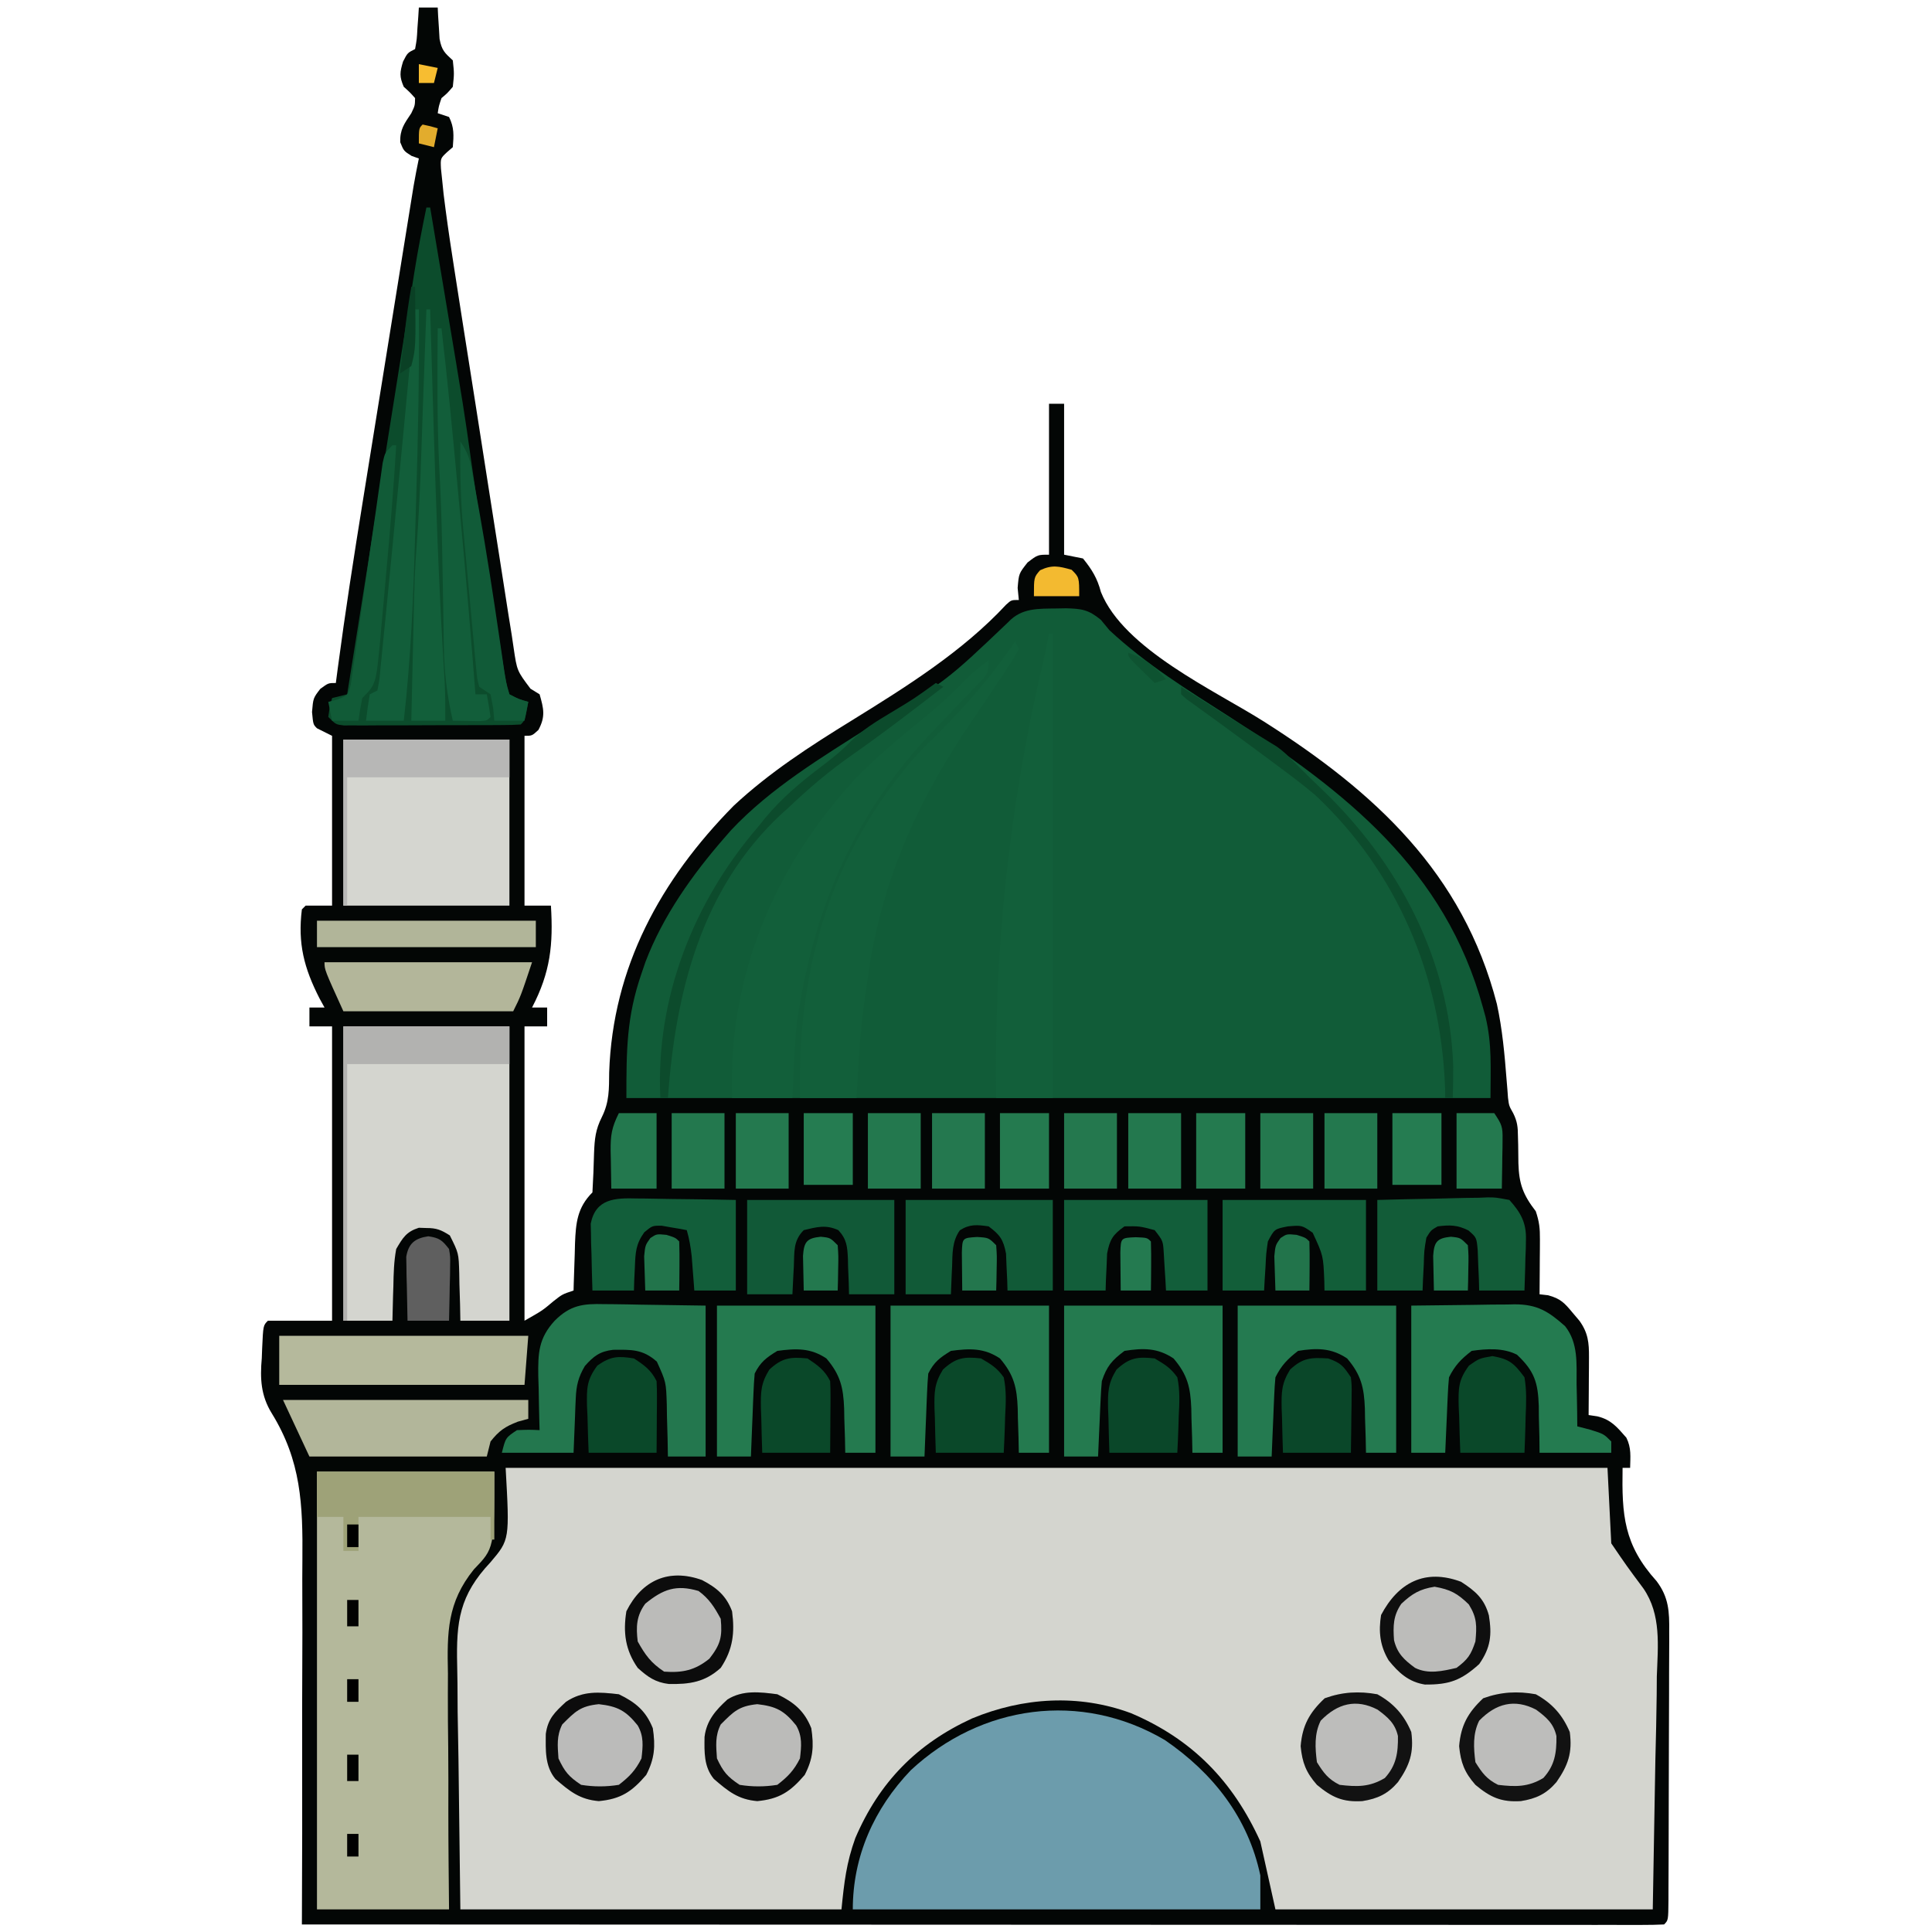 <svg xmlns="http://www.w3.org/2000/svg" width="512" height="512"><path d="M0 0 C1.65 0 3.3 0 5 0 C5.056 1.139 5.056 1.139 5.113 2.301 C5.212 3.792 5.212 3.792 5.312 5.312 C5.371 6.299 5.429 7.285 5.488 8.301 C6.064 11.337 6.802 11.976 9 14 C9.375 17.5 9.375 17.5 9 21 C7.562 22.688 7.562 22.688 6 24 C5.286 26.103 5.286 26.103 5 28 C5.99 28.33 6.98 28.66 8 29 C9.399 31.799 9.253 33.905 9 37 C8.496 37.437 7.992 37.874 7.472 38.324 C5.724 39.965 5.724 39.965 5.86 42.684 C5.971 43.739 6.082 44.795 6.196 45.882 C6.315 47.048 6.434 48.214 6.557 49.416 C7.238 54.923 8.008 60.406 8.87 65.887 C9.151 67.709 9.151 67.709 9.437 69.568 C10.051 73.537 10.673 77.505 11.297 81.473 C11.513 82.849 11.728 84.224 11.944 85.6 C12.956 92.053 13.972 98.505 14.995 104.957 C16.172 112.38 17.331 119.805 18.476 127.233 C19.366 132.999 20.271 138.762 21.19 144.523 C21.736 147.956 22.276 151.389 22.798 154.825 C23.379 158.646 23.994 162.462 24.612 166.278 C24.78 167.412 24.947 168.546 25.12 169.714 C26.013 175.766 26.013 175.766 29.587 180.514 C30.383 181.004 31.179 181.495 32 182 C33.092 185.822 33.6 187.886 31.688 191.438 C30 193 30 193 28 193 C28 207.85 28 222.7 28 238 C30.31 238 32.62 238 35 238 C35.635 248.331 34.881 255.639 30 265 C31.32 265 32.64 265 34 265 C34 266.65 34 268.3 34 270 C32.02 270 30.04 270 28 270 C28 295.74 28 321.48 28 348 C32.727 345.322 32.727 345.322 35.625 342.875 C38 341 38 341 41 340 C41.015 339.42 41.029 338.841 41.044 338.243 C41.119 335.599 41.216 332.956 41.312 330.312 C41.335 329.4 41.358 328.488 41.381 327.549 C41.598 322.117 41.961 318.039 46 314 C46.204 310.506 46.346 307.02 46.43 303.521 C46.585 299.797 46.808 297.382 48.512 294 C50.501 289.989 50.395 286.599 50.438 282.188 C51.382 254.292 64.053 231.192 83.434 211.531 C92.886 202.715 103.704 195.717 114.673 188.966 C129.074 180.056 144.04 170.726 155.625 158.25 C157 157 157 157 159 157 C158.897 155.948 158.794 154.896 158.688 153.812 C159 150 159 150 161.312 147.062 C164 145 164 145 167 145 C167 131.8 167 118.6 167 105 C168.32 105 169.64 105 171 105 C171 118.2 171 131.4 171 145 C172.65 145.33 174.3 145.66 176 146 C178.354 148.892 179.807 151.259 180.75 154.875 C186.816 170.04 211.034 181.021 224.01 189.257 C253.277 207.857 276.714 229.317 285.688 264.062 C287.137 270.709 287.742 277.425 288.266 284.198 C288.334 285.02 288.403 285.843 288.473 286.691 C288.527 287.426 288.581 288.16 288.637 288.916 C288.906 291.055 288.906 291.055 290.016 293.012 C291.113 295.228 291.252 296.662 291.273 299.117 C291.304 300.275 291.304 300.275 291.336 301.457 C291.362 303.061 291.38 304.665 291.391 306.27 C291.553 311.692 292.59 314.59 296 319 C296.941 321.824 297.117 323.529 297.098 326.449 C297.094 327.297 297.091 328.144 297.088 329.018 C297.08 329.899 297.071 330.78 297.062 331.688 C297.056 333.027 297.056 333.027 297.049 334.393 C297.037 336.595 297.021 338.798 297 341 C298.121 341.128 298.121 341.128 299.266 341.258 C302.556 342.151 303.598 343.276 305.75 345.875 C306.343 346.574 306.936 347.272 307.547 347.992 C309.867 351.197 310.122 353.832 310.098 357.668 C310.094 358.561 310.091 359.453 310.088 360.373 C310.08 361.302 310.071 362.231 310.062 363.188 C310.058 364.128 310.053 365.068 310.049 366.037 C310.037 368.358 310.021 370.679 310 373 C310.768 373.115 311.537 373.229 312.328 373.348 C315.997 374.244 317.547 376.207 320 379 C321.354 381.709 321.065 384.009 321 387 C320.34 387 319.68 387 319 387 C318.792 399.522 319.3 407.352 328 417 C331.261 421.307 331.418 425.136 331.356 430.354 C331.358 431.183 331.361 432.011 331.363 432.864 C331.366 435.592 331.347 438.319 331.328 441.047 C331.325 442.943 331.323 444.839 331.322 446.735 C331.318 450.703 331.303 454.671 331.281 458.638 C331.253 463.735 331.242 468.832 331.238 473.929 C331.233 477.841 331.224 481.753 331.212 485.664 C331.206 487.545 331.201 489.425 331.197 491.305 C331.191 493.925 331.177 496.544 331.161 499.163 C331.16 499.946 331.159 500.73 331.158 501.537 C331.115 506.885 331.115 506.885 330 508 C328.082 508.098 326.16 508.124 324.239 508.123 C322.98 508.125 321.72 508.127 320.422 508.129 C319.007 508.126 317.591 508.123 316.175 508.12 C314.685 508.121 313.195 508.122 311.705 508.123 C307.591 508.125 303.478 508.121 299.364 508.116 C294.935 508.112 290.506 508.113 286.078 508.114 C278.398 508.114 270.718 508.111 263.039 508.106 C251.935 508.098 240.831 508.095 229.728 508.094 C211.715 508.092 193.702 508.085 175.689 508.075 C158.186 508.066 140.684 508.059 123.181 508.055 C122.103 508.055 121.025 508.054 119.914 508.054 C114.506 508.053 109.098 508.052 103.69 508.05 C58.793 508.04 13.897 508.022 -31 508 C-30.997 507.393 -30.994 506.786 -30.99 506.161 C-30.917 491.308 -30.894 476.456 -30.925 461.603 C-30.939 454.42 -30.936 447.238 -30.894 440.055 C-30.857 433.785 -30.852 427.516 -30.884 421.247 C-30.9 417.934 -30.896 414.624 -30.863 411.312 C-30.728 396.72 -31.192 385.17 -38.981 372.541 C-41.882 367.83 -42.106 363.356 -41.625 357.938 C-41.593 357.073 -41.561 356.209 -41.527 355.318 C-41.25 349.25 -41.25 349.25 -40 348 C-34.39 348 -28.78 348 -23 348 C-23 322.26 -23 296.52 -23 270 C-24.98 270 -26.96 270 -29 270 C-29 268.35 -29 266.7 -29 265 C-27.68 265 -26.36 265 -25 265 C-25.433 264.212 -25.866 263.425 -26.312 262.613 C-30.425 254.569 -32.123 248.041 -31 239 C-30.67 238.67 -30.34 238.34 -30 238 C-27.69 238 -25.38 238 -23 238 C-23 223.15 -23 208.3 -23 193 C-24.32 192.34 -25.64 191.68 -27 191 C-28 190 -28 190 -28.312 186.688 C-28 183 -28 183 -26.125 180.562 C-24 179 -24 179 -22 179 C-21.832 177.719 -21.664 176.438 -21.491 175.118 C-19.512 160.212 -17.204 145.371 -14.805 130.527 C-14.408 128.06 -14.011 125.592 -13.614 123.124 C-12.79 118.004 -11.965 112.884 -11.138 107.763 C-10.079 101.203 -9.023 94.641 -7.967 88.08 C-7.152 83.007 -6.335 77.935 -5.517 72.862 C-5.127 70.441 -4.737 68.02 -4.348 65.598 C-3.805 62.232 -3.262 58.866 -2.718 55.5 C-2.478 54.008 -2.478 54.008 -2.233 52.485 C-2.085 51.568 -1.936 50.65 -1.783 49.705 C-1.592 48.516 -1.592 48.516 -1.396 47.303 C-0.976 44.858 -0.497 42.43 0 40 C-0.639 39.773 -1.279 39.546 -1.938 39.312 C-4 38 -4 38 -4.938 35.688 C-5.017 32.262 -3.876 30.814 -2 28 C-1.031 25.968 -1.031 25.968 -1 24 C-2.375 22.458 -2.375 22.458 -4 21 C-5.178 18.28 -5.057 17.188 -4.188 14.312 C-3 12 -3 12 -1 11 C-0.532 8.414 -0.532 8.414 -0.375 5.438 C-0.3 4.426 -0.225 3.414 -0.148 2.371 C-0.099 1.589 -0.05 0.806 0 0 Z " fill="#030605" transform="translate(111,2)"></path><path d="M0 0 C96.36 0 192.72 0 292 0 C292.33 6.6 292.66 13.2 293 20 C297.158 26.096 297.158 26.096 301.513 31.947 C306.312 38.91 305.355 47.177 305.074 55.281 C305.058 56.873 305.047 58.465 305.041 60.058 C304.984 65.873 304.83 71.686 304.688 77.5 C304.347 97.052 304.347 97.052 304 117 C271 117 238 117 204 117 C202.02 108.09 202.02 108.09 200 99 C192.701 82.97 181.975 71.909 165.703 65 C151.817 59.863 137.122 60.817 123.598 66.406 C109.013 73.121 99.028 83.234 92.656 98.145 C90.3 104.7 89.724 109.761 89 117 C55.67 117 22.34 117 -12 117 C-12.165 103.862 -12.33 90.724 -12.5 77.188 C-12.573 73.059 -12.646 68.93 -12.721 64.677 C-12.757 59.585 -12.757 59.585 -12.764 57.191 C-12.776 55.541 -12.804 53.89 -12.845 52.24 C-13.116 40.705 -12.275 33.771 -4 25 C1.063 19.029 1.063 19.029 0 0 Z " fill="#D4D5CF" transform="translate(134,389)"></path><path d="M0 0 C0.789 -0.016 1.578 -0.031 2.391 -0.047 C6.534 0.066 8.346 0.313 11.625 3.023 C12.367 3.923 13.11 4.823 13.875 5.75 C23.587 14.804 34.718 21.672 45.86 28.811 C76.44 48.479 102.885 69.156 112.875 105.75 C113.099 106.565 113.324 107.379 113.555 108.219 C115.321 115.671 114.875 121.689 114.875 129.75 C39.305 129.75 -36.265 129.75 -114.125 129.75 C-114.125 116.99 -114.093 108.276 -110.125 96.75 C-109.774 95.725 -109.424 94.7 -109.062 93.645 C-104.431 81.471 -96.639 70.52 -88.125 60.75 C-87.276 59.775 -87.276 59.775 -86.41 58.781 C-75.903 47.562 -62.21 39.352 -49.331 31.161 C-29.438 19.344 -29.438 19.344 -12.938 3.625 C-9.373 -0.202 -4.926 0.071 0 0 Z " fill="#115C38" transform="translate(280.125,161.25)"></path><path d="M0 0 C12.756 8.721 22.089 20.571 25.312 35.875 C25.312 38.845 25.312 41.815 25.312 44.875 C-10.328 44.875 -45.968 44.875 -82.688 44.875 C-82.688 30.806 -77.048 18.16 -67.312 8 C-48.691 -9.338 -22.256 -13.094 0 0 Z " fill="#6C9CAC" transform="translate(308.688,461.125)"></path><path d="M0 0 C15.51 0 31.02 0 47 0 C47 20.292 47 20.292 41.581 25.906 C34.484 34.705 34.476 42.547 34.707 53.5 C34.705 55.316 34.698 57.131 34.687 58.947 C34.67 63.669 34.718 68.389 34.781 73.111 C34.843 78.806 34.822 84.502 34.815 90.197 C34.814 98.8 34.917 107.396 35 116 C23.45 116 11.9 116 0 116 C0 77.72 0 39.44 0 0 Z " fill="#B4B89B" transform="translate(84,390)"></path><path d="M0 0 C0.33 0 0.66 0 1 0 C1.943 5.633 2.885 11.267 3.826 16.901 C4.145 18.808 4.464 20.715 4.783 22.622 C10.034 53.986 10.034 53.986 11.934 67.586 C13.324 77.478 14.934 87.336 16.514 97.199 C17.067 100.652 17.616 104.105 18.166 107.559 C18.518 109.76 18.87 111.962 19.223 114.164 C19.468 115.708 19.468 115.708 19.718 117.283 C19.872 118.238 20.026 119.194 20.184 120.178 C20.318 121.015 20.452 121.852 20.589 122.715 C20.725 123.469 20.86 124.223 21 125 C21.129 125.734 21.258 126.467 21.391 127.223 C21.592 127.81 21.793 128.396 22 129 C24.49 130.297 24.49 130.297 27 131 C26.125 135.875 26.125 135.875 25 137 C23.476 137.104 21.948 137.139 20.42 137.145 C19.446 137.152 18.471 137.158 17.467 137.165 C15.877 137.166 15.877 137.166 14.254 137.168 C13.172 137.171 12.091 137.175 10.977 137.178 C8.684 137.183 6.392 137.185 4.099 137.185 C0.581 137.187 -2.937 137.206 -6.455 137.225 C-8.677 137.228 -10.899 137.23 -13.121 137.23 C-14.179 137.238 -15.238 137.245 -16.328 137.252 C-17.306 137.249 -18.284 137.246 -19.291 137.243 C-20.585 137.245 -20.585 137.245 -21.906 137.247 C-24 137 -24 137 -26 135 C-25.625 132.375 -25.625 132.375 -25 130 C-23.68 129.67 -22.36 129.34 -21 129 C-20.88 128.247 -20.76 127.493 -20.636 126.717 C-20.049 123.033 -19.462 119.348 -18.875 115.664 C-18.765 114.972 -18.655 114.281 -18.541 113.568 C-17.192 105.103 -15.843 96.638 -14.492 88.173 C-14.367 87.388 -14.242 86.604 -14.113 85.796 C-13.08 79.314 -13.08 79.314 -12.589 76.243 C-11.101 66.909 -9.614 57.575 -8.131 48.241 C-7.403 43.656 -6.673 39.072 -5.943 34.487 C-5.609 32.388 -5.275 30.288 -4.943 28.189 C-4.483 25.288 -4.021 22.388 -3.559 19.488 C-3.429 18.665 -3.299 17.842 -3.165 16.994 C-2.253 11.299 -1.166 5.649 0 0 Z " fill="#0C4C2C" transform="translate(113,55)"></path><path d="M0 0 C14.52 0 29.04 0 44 0 C44 25.74 44 51.48 44 78 C39.71 78 35.42 78 31 78 C30.974 76.603 30.948 75.205 30.922 73.766 C30.866 71.927 30.808 70.089 30.75 68.25 C30.736 67.33 30.722 66.409 30.707 65.461 C30.555 60.096 30.555 60.096 28.203 55.395 C25.903 53.938 24.699 53.432 22 53.438 C21.01 53.405 21.01 53.405 20 53.371 C16.685 54.414 15.738 56.023 14 59 C13.391 62.269 13.304 65.494 13.25 68.812 C13.22 69.696 13.191 70.58 13.16 71.49 C13.09 73.66 13.043 75.83 13 78 C8.71 78 4.42 78 0 78 C0 52.26 0 26.52 0 0 Z " fill="#D4D5CF" transform="translate(91,272)"></path><path d="M0 0 C14.52 0 29.04 0 44 0 C44 14.52 44 29.04 44 44 C29.48 44 14.96 44 0 44 C0 29.48 0 14.96 0 0 Z " fill="#D5D6D0" transform="translate(91,196)"></path><path d="M0 0 C0.495 0.99 0.495 0.99 1 2 C-0.379 4.52 -0.379 4.52 -2.562 7.812 C-3.157 8.719 -3.157 8.719 -3.763 9.645 C-6.294 13.491 -8.881 17.299 -11.473 21.105 C-25.905 42.362 -35.456 63.383 -39 89 C-39.192 90.25 -39.384 91.501 -39.582 92.789 C-40.955 102.171 -41.56 111.538 -42 121 C-46.95 121 -51.9 121 -57 121 C-57.761 86.823 -48.918 56.058 -26 30 C-24.256 28.18 -22.477 26.411 -20.668 24.656 C-13.254 17.294 -5.787 8.681 0 0 Z " fill="#125F3A" transform="translate(269,170)"></path><path d="M0 0 C0 3.601 -0.547 3.94 -2.965 6.441 C-3.596 7.102 -4.227 7.763 -4.876 8.444 C-5.557 9.143 -6.237 9.842 -6.938 10.562 C-8.325 12.018 -9.711 13.474 -11.098 14.93 C-12.398 16.287 -13.699 17.643 -15 19 C-34.418 39.408 -45.358 63.347 -50 91 C-50.178 91.926 -50.356 92.851 -50.539 93.805 C-51.166 98.152 -51.361 102.49 -51.562 106.875 C-51.606 107.754 -51.649 108.633 -51.693 109.539 C-51.799 111.693 -51.9 113.846 -52 116 C-57.28 116 -62.56 116 -68 116 C-69.119 83.909 -56.914 54.807 -35.309 31.367 C-29.7 25.617 -23.621 20.476 -17.375 15.438 C-13.23 12.09 -9.428 8.583 -5.754 4.727 C-3.95 2.95 -2.056 1.473 0 0 Z " fill="#125F3A" transform="translate(262,175)"></path><path d="M0 0 C0.33 0 0.66 0 1 0 C1 40.59 1 81.18 1 123 C-3.95 123 -8.9 123 -14 123 C-14.621 84.01 -10.606 45.935 -1.693 8.013 C-1.08 5.349 -0.52 2.683 0 0 Z " fill="#125F3A" transform="translate(278,168)"></path><path d="M0 0 C0.683 0.004 1.366 0.008 2.07 0.012 C4.603 0.033 7.135 0.089 9.668 0.141 C15.34 0.223 21.012 0.306 26.855 0.391 C26.855 13.591 26.855 26.791 26.855 40.391 C23.555 40.391 20.255 40.391 16.855 40.391 C16.83 38.861 16.804 37.33 16.777 35.754 C16.721 33.737 16.664 31.72 16.605 29.703 C16.591 28.696 16.577 27.688 16.562 26.65 C16.377 20.645 16.377 20.645 13.934 15.246 C10.204 11.916 7.185 12.056 2.336 12.105 C-1.177 12.509 -2.823 13.778 -5.145 16.391 C-6.873 19.31 -7.422 21.562 -7.559 24.938 C-7.594 25.699 -7.63 26.461 -7.667 27.245 C-7.701 28.201 -7.735 29.156 -7.77 30.141 C-7.893 33.193 -8.017 36.246 -8.145 39.391 C-14.415 39.391 -20.685 39.391 -27.145 39.391 C-26.145 35.391 -26.145 35.391 -23.145 33.391 C-19.957 33.266 -19.957 33.266 -17.145 33.391 C-17.165 32.725 -17.186 32.06 -17.208 31.375 C-17.292 28.338 -17.343 25.302 -17.395 22.266 C-17.428 21.219 -17.462 20.172 -17.496 19.094 C-17.573 13.004 -17.448 9.09 -13.145 4.391 C-9.002 0.252 -5.631 -0.158 0 0 Z " fill="#23774E" transform="translate(160.145,345.609)"></path><path d="M0 0 C5.342 -0.062 10.684 -0.124 16.188 -0.188 C17.865 -0.215 19.542 -0.242 21.27 -0.27 C22.611 -0.279 23.952 -0.287 25.293 -0.293 C26.323 -0.316 26.323 -0.316 27.375 -0.339 C33.415 -0.343 36.352 1.54 40.762 5.445 C44.304 9.929 43.782 15.408 43.812 20.875 C43.838 21.945 43.863 23.015 43.889 24.117 C43.947 26.745 43.984 29.371 44 32 C45.114 32.289 46.227 32.578 47.375 32.875 C51 34 51 34 53 36 C53 36.99 53 37.98 53 39 C46.73 39 40.46 39 34 39 C33.986 37.626 33.972 36.252 33.957 34.836 C33.91 33.016 33.862 31.195 33.812 29.375 C33.807 28.471 33.801 27.568 33.795 26.637 C33.588 20.349 32.626 17.338 28 13 C24.285 11.143 20.044 11.415 16 12 C13.176 14.19 11.585 15.83 10 19 C9.849 20.52 9.751 22.045 9.684 23.57 C9.642 24.466 9.6 25.362 9.557 26.285 C9.517 27.222 9.478 28.159 9.438 29.125 C9.394 30.07 9.351 31.015 9.307 31.988 C9.2 34.325 9.1 36.663 9 39 C6.03 39 3.06 39 0 39 C0 26.13 0 13.26 0 0 Z " fill="#247B50" transform="translate(374,346)"></path><path d="M0 0 C13.86 0 27.72 0 42 0 C42 12.87 42 25.74 42 39 C39.36 39 36.72 39 34 39 C33.974 37.698 33.948 36.396 33.922 35.055 C33.866 33.328 33.808 31.602 33.75 29.875 C33.736 29.019 33.722 28.163 33.707 27.281 C33.494 21.744 32.726 18.365 29 14 C24.77 11.18 20.968 11.208 16 12 C12.654 14.527 11.32 16.039 10 20 C9.854 21.553 9.753 23.11 9.684 24.668 C9.642 25.561 9.6 26.453 9.557 27.373 C9.498 28.766 9.498 28.766 9.438 30.188 C9.394 31.128 9.351 32.068 9.307 33.037 C9.201 35.358 9.1 37.679 9 40 C6.03 40 3.06 40 0 40 C0 26.8 0 13.6 0 0 Z " fill="#247A4F" transform="translate(282,346)"></path><path d="M0 0 C13.86 0 27.72 0 42 0 C42 12.87 42 25.74 42 39 C39.36 39 36.72 39 34 39 C33.974 37.698 33.948 36.396 33.922 35.055 C33.866 33.328 33.808 31.602 33.75 29.875 C33.736 29.019 33.722 28.163 33.707 27.281 C33.494 21.744 32.726 18.365 29 14 C24.774 11.183 20.964 11.2 16 12 C13.176 14.19 11.585 15.83 10 19 C9.848 20.593 9.751 22.191 9.684 23.789 C9.621 25.201 9.621 25.201 9.557 26.641 C9.498 28.118 9.498 28.118 9.438 29.625 C9.394 30.618 9.351 31.61 9.307 32.633 C9.2 35.088 9.098 37.544 9 40 C6.03 40 3.06 40 0 40 C0 26.8 0 13.6 0 0 Z " fill="#247A50" transform="translate(328,346)"></path><path d="M0 0 C13.86 0 27.72 0 42 0 C42 12.87 42 25.74 42 39 C39.36 39 36.72 39 34 39 C33.974 37.698 33.948 36.396 33.922 35.055 C33.866 33.328 33.808 31.602 33.75 29.875 C33.736 29.019 33.722 28.163 33.707 27.281 C33.494 21.744 32.726 18.365 29 14 C24.764 11.176 20.975 11.333 16 12 C13.066 13.796 11.528 14.944 10 18 C9.848 19.666 9.751 21.337 9.684 23.008 C9.642 23.994 9.6 24.98 9.557 25.996 C9.517 27.029 9.478 28.061 9.438 29.125 C9.394 30.165 9.351 31.206 9.307 32.277 C9.2 34.851 9.098 37.426 9 40 C6.03 40 3.06 40 0 40 C0 26.8 0 13.6 0 0 Z " fill="#247A4F" transform="translate(236,346)"></path><path d="M0 0 C13.86 0 27.72 0 42 0 C42 12.87 42 25.74 42 39 C39.36 39 36.72 39 34 39 C33.974 37.698 33.948 36.396 33.922 35.055 C33.866 33.328 33.808 31.602 33.75 29.875 C33.736 29.019 33.722 28.163 33.707 27.281 C33.494 21.744 32.726 18.365 29 14 C24.764 11.176 20.975 11.333 16 12 C13.066 13.796 11.528 14.944 10 18 C9.848 19.666 9.751 21.337 9.684 23.008 C9.642 23.994 9.6 24.98 9.557 25.996 C9.517 27.029 9.478 28.061 9.438 29.125 C9.394 30.165 9.351 31.206 9.307 32.277 C9.2 34.851 9.098 37.426 9 40 C6.03 40 3.06 40 0 40 C0 26.8 0 13.6 0 0 Z " fill="#247A4F" transform="translate(190,346)"></path><path d="M0 0 C21.78 0 43.56 0 66 0 C65.67 4.29 65.34 8.58 65 13 C43.55 13 22.1 13 0 13 C0 8.71 0 4.42 0 0 Z " fill="#B5B99C" transform="translate(74,354)"></path><path d="M0 0 C21.45 0 42.9 0 65 0 C65 1.65 65 3.3 65 5 C63.639 5.371 63.639 5.371 62.25 5.75 C58.831 7.065 57.258 8.157 55 11 C54.67 12.32 54.34 13.64 54 15 C38.49 15 22.98 15 7 15 C4.69 10.05 2.38 5.1 0 0 Z " fill="#B2B69A" transform="translate(75,371)"></path><path d="M0 0 C12.87 0 25.74 0 39 0 C39 8.25 39 16.5 39 25 C35.04 25 31.08 25 27 25 C26.974 23.952 26.948 22.904 26.922 21.824 C26.866 20.445 26.808 19.066 26.75 17.688 C26.736 16.997 26.722 16.307 26.707 15.596 C26.55 12.348 26.413 10.452 24.18 8.008 C20.881 6.483 18.457 7.168 15 8 C12.154 10.846 12.544 13.804 12.375 17.625 C12.317 18.685 12.317 18.685 12.258 19.766 C12.164 21.51 12.081 23.255 12 25 C8.04 25 4.08 25 0 25 C0 16.75 0 8.5 0 0 Z " fill="#115937" transform="translate(198,318)"></path><path d="M0 0 C12.87 0 25.74 0 39 0 C39 7.92 39 15.84 39 24 C35.04 24 31.08 24 27 24 C26.974 23.108 26.948 22.216 26.922 21.297 C26.865 20.126 26.808 18.956 26.75 17.75 C26.704 16.59 26.657 15.43 26.609 14.234 C25.904 10.491 25.017 9.259 22 7 C18.944 6.563 17.008 6.357 14.359 8.047 C12.288 11.023 12.427 14.177 12.312 17.688 C12.278 18.389 12.244 19.091 12.209 19.814 C12.127 21.542 12.062 23.271 12 25 C8.04 25 4.08 25 0 25 C0 16.75 0 8.5 0 0 Z " fill="#115A37" transform="translate(240,318)"></path><path d="M0 0 C4.913 -0.138 9.82 -0.257 14.734 -0.33 C16.404 -0.36 18.075 -0.401 19.745 -0.453 C22.148 -0.526 24.549 -0.559 26.953 -0.586 C27.698 -0.617 28.443 -0.648 29.211 -0.68 C31.333 -0.681 31.333 -0.681 35 0 C38.002 3.336 39.521 6.017 39.391 10.523 C39.378 11.316 39.365 12.109 39.352 12.926 C39.318 13.734 39.285 14.542 39.25 15.375 C39.232 16.206 39.214 17.038 39.195 17.895 C39.149 19.93 39.077 21.965 39 24 C35.04 24 31.08 24 27 24 C26.974 23.024 26.948 22.048 26.922 21.043 C26.865 19.771 26.808 18.498 26.75 17.188 C26.704 15.923 26.657 14.658 26.609 13.355 C26.315 9.971 26.315 9.971 24.145 8.074 C21.231 6.615 19.214 6.59 16 7 C14.219 8.022 14.219 8.022 13 10 C12.418 13.422 12.418 13.422 12.312 17.188 C12.247 18.46 12.181 19.732 12.113 21.043 C12.076 22.019 12.039 22.995 12 24 C8.04 24 4.08 24 0 24 C0 16.08 0 8.16 0 0 Z " fill="#125C38" transform="translate(365,318)"></path><path d="M0 0 C12.54 0 25.08 0 38 0 C38 7.92 38 15.84 38 24 C34.37 24 30.74 24 27 24 C26.986 23.192 26.972 22.384 26.957 21.551 C26.684 14.754 26.684 14.754 23.875 8.688 C21.026 6.689 21.026 6.689 17.312 7 C13.745 7.694 13.745 7.694 12 11 C11.54 14.198 11.54 14.198 11.375 17.688 C11.3 18.867 11.225 20.046 11.148 21.262 C11.099 22.165 11.05 23.069 11 24 C7.37 24 3.74 24 0 24 C0 16.08 0 8.16 0 0 Z " fill="#125E39" transform="translate(324,318)"></path><path d="M0 0 C18.15 0 36.3 0 55 0 C52 9 52 9 50 13 C35.15 13 20.3 13 5 13 C0 2 0 2 0 0 Z " fill="#B3B69A" transform="translate(86,255)"></path><path d="M0 0 C12.54 0 25.08 0 38 0 C38 7.92 38 15.84 38 24 C34.37 24 30.74 24 27 24 C26.927 22.645 26.927 22.645 26.852 21.262 C26.777 20.082 26.702 18.903 26.625 17.688 C26.555 16.516 26.486 15.344 26.414 14.137 C26.214 10.843 26.214 10.843 24 8 C19.991 6.936 19.991 6.936 16 7 C12.909 9.201 12.098 10.479 11.391 14.234 C11.321 15.975 11.321 15.975 11.25 17.75 C11.193 18.92 11.137 20.091 11.078 21.297 C11.052 22.189 11.027 23.081 11 24 C7.37 24 3.74 24 0 24 C0 16.08 0 8.16 0 0 Z " fill="#125E3A" transform="translate(282,318)"></path><path d="M0 0 C4.319 2.37 7.089 5.471 9 10 C9.742 15.511 8.555 18.821 5.48 23.266 C2.804 26.401 0.089 27.669 -3.949 28.309 C-9.075 28.631 -11.992 27.355 -16 24 C-18.876 20.728 -19.892 18.126 -20.312 13.75 C-19.856 8.276 -18.012 4.89 -13.938 1.062 C-9.266 -0.627 -4.891 -0.875 0 0 Z " fill="#BDBDBB" transform="translate(365,449)"></path><path d="M0 0 C4.319 2.37 7.089 5.471 9 10 C9.742 15.511 8.555 18.821 5.48 23.266 C2.804 26.401 0.089 27.669 -3.949 28.309 C-9.075 28.631 -11.992 27.355 -16 24 C-18.876 20.728 -19.892 18.126 -20.312 13.75 C-19.856 8.276 -18.012 4.89 -13.938 1.062 C-9.266 -0.627 -4.891 -0.875 0 0 Z " fill="#BDBDBB" transform="translate(407,449)"></path><path d="M0 0 C1.124 0.008 1.124 0.008 2.27 0.017 C4.654 0.039 7.038 0.09 9.422 0.141 C11.042 0.161 12.661 0.179 14.281 0.195 C18.246 0.236 22.207 0.314 26.172 0.391 C26.172 8.311 26.172 16.231 26.172 24.391 C22.542 24.391 18.912 24.391 15.172 24.391 C15.111 23.571 15.051 22.751 14.988 21.906 C14.863 20.29 14.863 20.29 14.734 18.641 C14.653 17.573 14.572 16.506 14.488 15.406 C14.231 12.954 13.854 10.751 13.172 8.391 C11.76 8.113 10.342 7.87 8.922 7.641 C8.133 7.501 7.344 7.362 6.531 7.219 C4.04 7.199 4.04 7.199 1.922 8.953 C-0.341 12.105 -0.424 14.29 -0.578 18.141 C-0.635 19.311 -0.692 20.482 -0.75 21.688 C-0.776 22.58 -0.802 23.472 -0.828 24.391 C-4.458 24.391 -8.088 24.391 -11.828 24.391 C-11.936 21.14 -12.015 17.892 -12.078 14.641 C-12.112 13.72 -12.145 12.8 -12.18 11.852 C-12.193 10.962 -12.205 10.073 -12.219 9.156 C-12.24 8.339 -12.261 7.522 -12.282 6.681 C-10.957 -0.001 -5.809 -0.166 0 0 Z " fill="#125E3A" transform="translate(168.828,317.609)"></path><path d="M0 0 C3.758 2.422 6.185 4.487 7.383 8.926 C8.195 14.069 7.882 17.413 4.812 21.812 C-0.024 26.177 -3.155 27.277 -9.574 27.23 C-13.88 26.542 -16.502 24.139 -19.188 20.812 C-21.489 16.935 -21.888 13.243 -21.188 8.812 C-16.631 0.187 -9.544 -3.556 0 0 Z " fill="#BCBCBA" transform="translate(387.188,419.188)"></path><path d="M0 0 C3.932 2.05 6.404 4.132 7.969 8.273 C8.718 13.968 8.221 18.394 4.969 23.273 C0.776 27.073 -3.268 27.631 -8.746 27.551 C-12.369 27.111 -14.359 25.691 -17.031 23.273 C-20.329 18.546 -20.935 13.877 -20.031 8.273 C-15.907 0.024 -8.791 -3.145 0 0 Z " fill="#BBBBB9" transform="translate(186.031,418.727)"></path><path d="M0 0 C4.43 2.136 7.162 4.404 9 9 C9.715 13.769 9.488 17.058 7.25 21.375 C3.47 25.786 0.566 27.758 -5.312 28.312 C-10.385 27.883 -13.047 25.684 -16.812 22.438 C-19.64 19.014 -19.386 14.731 -19.355 10.512 C-18.775 6.408 -17.001 4.791 -14 2 C-9.53 -0.98 -5.241 -0.607 0 0 Z " fill="#BBBBBA" transform="translate(164,449)"></path><path d="M0 0 C4.43 2.136 7.162 4.404 9 9 C9.715 13.769 9.488 17.058 7.25 21.375 C3.47 25.786 0.566 27.758 -5.312 28.312 C-10.385 27.883 -13.047 25.684 -16.812 22.438 C-19.506 19.176 -19.331 15.303 -19.285 11.285 C-18.745 6.954 -16.335 4.211 -13.195 1.363 C-9.136 -1.158 -4.607 -0.601 0 0 Z " fill="#BBBBB9" transform="translate(206,449)"></path><path d="M0 0 C15.51 0 31.02 0 47 0 C47 5.94 47 11.88 47 18 C46.67 18 46.34 18 46 18 C46 16.02 46 14.04 46 12 C34.45 12 22.9 12 11 12 C11 14.97 11 17.94 11 21 C9.68 21 8.36 21 7 21 C7 18.03 7 15.06 7 12 C4.69 12 2.38 12 0 12 C0 8.04 0 4.08 0 0 Z " fill="#9EA278" transform="translate(84,390)"></path><path d="M0 0 C14.52 0 29.04 0 44 0 C44 3.3 44 6.6 44 10 C29.81 10 15.62 10 1 10 C1 32.44 1 54.88 1 78 C0.67 78 0.34 78 0 78 C0 52.26 0 26.52 0 0 Z " fill="#B2B2B0" transform="translate(91,272)"></path><path d="M0 0 C0.33 0 0.66 0 1 0 C1.136 17.129 0.786 34.233 0.255 51.353 C0.167 54.204 0.084 57.056 0.005 59.908 C-0.449 76.334 -1.119 92.664 -3 109 C-6.3 109 -9.6 109 -13 109 C-12.744 106.657 -12.407 104.322 -12 102 C-11.01 101.505 -11.01 101.505 -10 101 C-9.432 98.246 -9.432 98.246 -9.141 94.805 C-9.071 94.133 -9.001 93.462 -8.929 92.77 C-8.694 90.472 -8.472 88.174 -8.25 85.875 C-8.086 84.241 -7.921 82.606 -7.755 80.972 C-7.153 74.983 -6.576 68.992 -6 63 C-5.815 61.083 -5.815 61.083 -5.626 59.128 C-3.725 39.421 -1.854 19.711 0 0 Z " fill="#125E3A" transform="translate(110,82)"></path><path d="M0 0 C14.52 0 29.04 0 44 0 C44 3.3 44 6.6 44 10 C29.81 10 15.62 10 1 10 C1 21.22 1 32.44 1 44 C0.67 44 0.34 44 0 44 C0 29.48 0 14.96 0 0 Z " fill="#B7B7B6" transform="translate(91,196)"></path><path d="M0 0 C0.33 0 0.66 0 1 0 C2.591 13.667 3.917 27.354 5.177 41.056 C5.497 44.533 5.821 48.01 6.145 51.486 C7.549 66.649 8.825 81.818 10 97 C10.99 97 11.98 97 13 97 C13.381 98.991 13.713 100.993 14 103 C13 104 13 104 10.934 104.098 C7.467 104.049 7.467 104.049 4 104 C2.468 97.344 1.689 91.03 1.621 84.207 C1.604 83.307 1.588 82.406 1.571 81.479 C1.518 78.59 1.478 75.701 1.438 72.812 C1.369 68.831 1.294 64.849 1.219 60.867 C1.201 59.903 1.184 58.94 1.166 57.947 C1.038 51.103 0.798 44.273 0.438 37.438 C-0.204 24.965 -0.094 12.486 0 0 Z " fill="#125E3A" transform="translate(116,87)"></path><path d="M0 0 C0.33 0 0.66 0 1 0 C1.021 0.717 1.041 1.435 1.062 2.174 C1.326 11.325 1.598 20.475 1.875 29.625 C1.897 30.354 1.919 31.082 1.942 31.833 C2.542 51.607 3.233 71.367 4.39 91.118 C4.431 91.822 4.472 92.527 4.515 93.253 C4.623 95.08 4.735 96.906 4.848 98.733 C5.007 102.16 5.026 105.57 5 109 C2.03 109 -0.94 109 -4 109 C-3.88 103.578 -3.756 98.156 -3.628 92.734 C-3.585 90.897 -3.543 89.059 -3.503 87.221 C-3.123 70.025 -3.123 70.025 -2.531 61.938 C-1.659 49.998 -1.362 38.025 -0.938 26.062 C-0.846 23.529 -0.754 20.996 -0.662 18.463 C-0.439 12.309 -0.218 6.154 0 0 Z " fill="#125F3A" transform="translate(113,82)"></path><path d="M0 0 C2.753 1.796 4.526 3.053 6 6 C6.083 7.448 6.107 8.901 6.098 10.352 C6.094 11.202 6.091 12.053 6.088 12.93 C6.08 13.819 6.071 14.709 6.062 15.625 C6.058 16.522 6.053 17.419 6.049 18.344 C6.037 20.563 6.019 22.781 6 25 C0.06 25 -5.88 25 -12 25 C-12.135 21.769 -12.234 18.545 -12.312 15.312 C-12.354 14.4 -12.396 13.488 -12.439 12.549 C-12.524 7.907 -12.534 5.721 -9.699 1.891 C-6.152 -0.594 -4.249 -0.683 0 0 Z " fill="#0A4829" transform="translate(168,360)"></path><path d="M0 0 C3.343 1.207 3.947 1.921 6 5 C6.227 7.177 6.227 7.177 6.195 9.668 C6.189 10.561 6.182 11.453 6.176 12.373 C6.159 13.302 6.142 14.231 6.125 15.188 C6.116 16.128 6.107 17.068 6.098 18.037 C6.074 20.358 6.038 22.679 6 25 C0.06 25 -5.88 25 -12 25 C-12.108 21.937 -12.187 18.877 -12.25 15.812 C-12.284 14.948 -12.317 14.084 -12.352 13.193 C-12.417 8.939 -12.398 6.643 -10.109 2.949 C-6.707 -0.195 -4.577 -0.275 0 0 Z " fill="#0A4729" transform="translate(352,360)"></path><path d="M0 0 C2.74 1.619 4.206 2.489 6 5 C6.732 8.467 6.569 11.789 6.375 15.312 C6.348 16.244 6.321 17.175 6.293 18.135 C6.223 20.424 6.115 22.712 6 25 C0.06 25 -5.88 25 -12 25 C-12.108 21.937 -12.187 18.877 -12.25 15.812 C-12.284 14.948 -12.317 14.084 -12.352 13.193 C-12.417 8.939 -12.398 6.643 -10.109 2.949 C-6.737 -0.167 -4.564 -0.527 0 0 Z " fill="#0A4729" transform="translate(306,360)"></path><path d="M0 0 C2.74 1.619 4.206 2.489 6 5 C6.732 8.467 6.569 11.789 6.375 15.312 C6.348 16.244 6.321 17.175 6.293 18.135 C6.223 20.424 6.115 22.712 6 25 C0.06 25 -5.88 25 -12 25 C-12.108 21.937 -12.187 18.877 -12.25 15.812 C-12.284 14.948 -12.317 14.084 -12.352 13.193 C-12.417 8.939 -12.398 6.643 -10.109 2.949 C-6.737 -0.167 -4.564 -0.527 0 0 Z " fill="#0A4829" transform="translate(260,360)"></path><path d="M0 0 C2.7 1.8 4.542 3.084 6 6 C6.083 7.448 6.107 8.901 6.098 10.352 C6.094 11.202 6.091 12.053 6.088 12.93 C6.08 13.819 6.071 14.709 6.062 15.625 C6.058 16.522 6.053 17.419 6.049 18.344 C6.037 20.563 6.019 22.781 6 25 C0.06 25 -5.88 25 -12 25 C-12.108 21.937 -12.187 18.877 -12.25 15.812 C-12.284 14.948 -12.317 14.084 -12.352 13.193 C-12.417 8.939 -12.398 6.643 -10.109 2.949 C-6.734 -0.17 -4.562 -0.447 0 0 Z " fill="#0A4829" transform="translate(214,360)"></path><path d="M0 0 C19.14 0 38.28 0 58 0 C58 2.31 58 4.62 58 7 C38.86 7 19.72 7 0 7 C0 4.69 0 2.38 0 0 Z " fill="#B1B599" transform="translate(84,244)"></path><path d="M0 0 C4.551 0.813 5.753 1.917 8.5 5.625 C9.104 9.085 8.973 12.439 8.812 15.938 C8.79 16.869 8.767 17.8 8.744 18.76 C8.685 21.049 8.596 23.337 8.5 25.625 C2.89 25.625 -2.72 25.625 -8.5 25.625 C-8.635 22.394 -8.734 19.17 -8.812 15.938 C-8.854 15.025 -8.896 14.113 -8.939 13.174 C-9.024 8.533 -9.035 6.347 -6.199 2.52 C-3.5 0.625 -3.5 0.625 0 0 Z " fill="#0A4829" transform="translate(395.5,359.375)"></path><path d="M0 0 C2.001 3.001 2.473 4.573 3.113 8.039 C3.307 9.079 3.501 10.119 3.7 11.191 C3.902 12.324 4.104 13.457 4.312 14.625 C4.526 15.797 4.74 16.97 4.96 18.178 C6.987 29.512 8.719 40.89 10.388 52.282 C10.489 52.967 10.59 53.651 10.693 54.357 C10.967 56.219 11.237 58.082 11.507 59.945 C12.035 63.53 12.035 63.53 13 67 C15.49 68.297 15.49 68.297 18 69 C17.67 70.65 17.34 72.3 17 74 C14.36 74 11.72 74 9 74 C8.897 72.886 8.794 71.772 8.688 70.625 C8.461 69.429 8.234 68.233 8 67 C7.01 66.34 6.02 65.68 5 65 C4.449 62.873 4.449 62.873 4.2 60.206 C4.101 59.207 4.001 58.208 3.898 57.179 C3.804 56.092 3.71 55.006 3.613 53.887 C3.507 52.766 3.4 51.646 3.29 50.491 C3.066 48.11 2.849 45.729 2.637 43.346 C2.317 39.739 1.976 36.134 1.631 32.529 C1.415 30.211 1.201 27.893 0.988 25.574 C0.838 23.978 0.838 23.978 0.685 22.35 C0.032 14.885 -0.108 7.492 0 0 Z " fill="#115B38" transform="translate(122,117)"></path><path d="M0 0 C0.33 0 0.66 0 1 0 C0.316 11.392 -0.631 22.754 -1.675 34.119 C-1.94 37.023 -2.195 39.927 -2.451 42.832 C-2.622 44.701 -2.793 46.569 -2.965 48.438 C-3.039 49.295 -3.113 50.152 -3.189 51.036 C-4.353 63.353 -4.353 63.353 -8 67 C-8.398 68.988 -8.738 70.989 -9 73 C-11.31 73 -13.62 73 -16 73 C-16.495 70.525 -16.495 70.525 -17 68 C-15.807 67.693 -15.807 67.693 -14.591 67.379 C-11.751 66.238 -11.751 66.238 -11.033 63.343 C-10.872 62.217 -10.712 61.09 -10.546 59.93 C-10.353 58.655 -10.159 57.38 -9.96 56.067 C-9.771 54.67 -9.583 53.272 -9.395 51.875 C-9.185 50.447 -8.972 49.02 -8.758 47.593 C-8.198 43.835 -7.664 40.074 -7.138 36.311 C-6.29 30.288 -5.405 24.269 -4.517 18.252 C-4.21 16.147 -3.916 14.04 -3.623 11.933 C-3.439 10.658 -3.255 9.384 -3.066 8.07 C-2.908 6.944 -2.749 5.817 -2.587 4.657 C-2 2 -2 2 0 0 Z " fill="#115B37" transform="translate(104,118)"></path><path d="M0 0 C4.62 0 9.24 0 14 0 C14 6.6 14 13.2 14 20 C9.38 20 4.76 20 0 20 C0 13.4 0 6.8 0 0 Z " fill="#23784E" transform="translate(351,295)"></path><path d="M0 0 C4.62 0 9.24 0 14 0 C14 6.6 14 13.2 14 20 C9.38 20 4.76 20 0 20 C0 13.4 0 6.8 0 0 Z " fill="#24784E" transform="translate(334,295)"></path><path d="M0 0 C4.62 0 9.24 0 14 0 C14 6.6 14 13.2 14 20 C9.38 20 4.76 20 0 20 C0 13.4 0 6.8 0 0 Z " fill="#23784E" transform="translate(299,295)"></path><path d="M0 0 C4.62 0 9.24 0 14 0 C14 6.6 14 13.2 14 20 C9.38 20 4.76 20 0 20 C0 13.4 0 6.8 0 0 Z " fill="#24784E" transform="translate(282,295)"></path><path d="M0 0 C4.62 0 9.24 0 14 0 C14 6.6 14 13.2 14 20 C9.38 20 4.76 20 0 20 C0 13.4 0 6.8 0 0 Z " fill="#24784F" transform="translate(247,295)"></path><path d="M0 0 C4.62 0 9.24 0 14 0 C14 6.6 14 13.2 14 20 C9.38 20 4.76 20 0 20 C0 13.4 0 6.8 0 0 Z " fill="#23784E" transform="translate(230,295)"></path><path d="M0 0 C4.62 0 9.24 0 14 0 C14 6.6 14 13.2 14 20 C9.38 20 4.76 20 0 20 C0 13.4 0 6.8 0 0 Z " fill="#24794F" transform="translate(195,295)"></path><path d="M0 0 C4.62 0 9.24 0 14 0 C14 6.6 14 13.2 14 20 C9.38 20 4.76 20 0 20 C0 13.4 0 6.8 0 0 Z " fill="#23784E" transform="translate(178,295)"></path><path d="M0 0 C4.319 2.37 7.089 5.471 9 10 C9.742 15.511 8.555 18.821 5.48 23.266 C2.804 26.401 0.089 27.669 -3.949 28.309 C-9.075 28.631 -11.992 27.355 -16 24 C-18.876 20.728 -19.892 18.126 -20.312 13.75 C-19.856 8.276 -18.012 4.89 -13.938 1.062 C-9.266 -0.627 -4.891 -0.875 0 0 Z M-15 7 C-16.729 10.457 -16.49 14.22 -16 18 C-14.206 20.87 -13.017 22.491 -10 24 C-5.401 24.551 -2.022 24.618 2 22.188 C5.023 18.881 5.534 15.519 5.469 11.074 C4.704 7.688 2.795 6.089 0.07 4.07 C-5.641 1.118 -10.563 2.429 -15 7 Z " fill="#121212" transform="translate(365,449)"></path><path d="M0 0 C4.319 2.37 7.089 5.471 9 10 C9.742 15.511 8.555 18.821 5.48 23.266 C2.804 26.401 0.089 27.669 -3.949 28.309 C-9.075 28.631 -11.992 27.355 -16 24 C-18.876 20.728 -19.892 18.126 -20.312 13.75 C-19.856 8.276 -18.012 4.89 -13.938 1.062 C-9.266 -0.627 -4.891 -0.875 0 0 Z M-15 7 C-16.729 10.457 -16.49 14.22 -16 18 C-14.206 20.87 -13.017 22.491 -10 24 C-5.401 24.551 -2.022 24.618 2 22.188 C5.023 18.881 5.534 15.519 5.469 11.074 C4.704 7.688 2.795 6.089 0.07 4.07 C-5.641 1.118 -10.563 2.429 -15 7 Z " fill="#121212" transform="translate(407,449)"></path><path d="M0 0 C3.758 2.422 6.185 4.487 7.383 8.926 C8.195 14.069 7.882 17.413 4.812 21.812 C-0.024 26.177 -3.155 27.277 -9.574 27.23 C-13.88 26.542 -16.502 24.139 -19.188 20.812 C-21.489 16.935 -21.888 13.243 -21.188 8.812 C-16.631 0.187 -9.544 -3.556 0 0 Z M-15.82 5.832 C-17.995 8.982 -18.017 11.725 -17.758 15.469 C-16.893 19.023 -15.073 20.683 -12.188 22.812 C-8.702 24.555 -4.892 23.676 -1.188 22.812 C1.807 20.567 2.629 19.364 3.812 15.812 C4.192 11.716 4.262 9.535 2.062 6 C-0.975 3.047 -2.844 2.051 -7 1.312 C-10.919 1.927 -12.946 3.143 -15.82 5.832 Z " fill="#0F0F0F" transform="translate(387.188,419.188)"></path><path d="M0 0 C3.932 2.05 6.404 4.132 7.969 8.273 C8.718 13.968 8.221 18.394 4.969 23.273 C0.776 27.073 -3.268 27.631 -8.746 27.551 C-12.369 27.111 -14.359 25.691 -17.031 23.273 C-20.329 18.546 -20.935 13.877 -20.031 8.273 C-15.907 0.024 -8.791 -3.145 0 0 Z M-15.031 6.273 C-17.384 9.481 -17.5 12.37 -17.031 16.273 C-14.991 19.931 -13.527 21.943 -10.031 24.273 C-5.169 24.629 -1.827 23.92 1.969 20.836 C4.908 17.07 5.429 15.063 4.969 10.273 C3.319 7.209 1.913 4.966 -0.906 2.898 C-6.839 1.153 -10.303 2.405 -15.031 6.273 Z " fill="#0C0C0C" transform="translate(186.031,418.727)"></path><path d="M0 0 C4.43 2.136 7.162 4.404 9 9 C9.715 13.769 9.488 17.058 7.25 21.375 C3.47 25.786 0.566 27.758 -5.312 28.312 C-10.385 27.883 -13.047 25.684 -16.812 22.438 C-19.64 19.014 -19.386 14.731 -19.355 10.512 C-18.775 6.408 -17.001 4.791 -14 2 C-9.53 -0.98 -5.241 -0.607 0 0 Z M-15 8 C-16.532 11.064 -16.229 13.617 -16 17 C-14.349 20.539 -13.284 21.811 -10 24 C-6.609 24.546 -3.391 24.546 0 24 C2.824 21.81 4.415 20.17 6 17 C6.375 13.749 6.665 11.156 4.988 8.242 C1.835 4.322 -0.356 3.186 -5.312 2.625 C-10.203 3.122 -11.571 4.571 -15 8 Z " fill="#0C0C0C" transform="translate(164,449)"></path><path d="M0 0 C4.43 2.136 7.162 4.404 9 9 C9.715 13.769 9.488 17.058 7.25 21.375 C3.47 25.786 0.566 27.758 -5.312 28.312 C-10.385 27.883 -13.047 25.684 -16.812 22.438 C-19.506 19.176 -19.331 15.303 -19.285 11.285 C-18.745 6.954 -16.335 4.211 -13.195 1.363 C-9.136 -1.158 -4.607 -0.601 0 0 Z M-15 8 C-16.532 11.064 -16.229 13.617 -16 17 C-14.349 20.539 -13.284 21.811 -10 24 C-6.609 24.546 -3.391 24.546 0 24 C2.824 21.81 4.415 20.17 6 17 C6.375 13.749 6.665 11.156 4.988 8.242 C1.835 4.322 -0.356 3.186 -5.312 2.625 C-10.203 3.122 -11.571 4.571 -15 8 Z " fill="#0B0B0B" transform="translate(206,449)"></path><path d="M0 0 C4.29 0 8.58 0 13 0 C13 6.6 13 13.2 13 20 C8.71 20 4.42 20 0 20 C0 13.4 0 6.8 0 0 Z " fill="#247A4F" transform="translate(317,295)"></path><path d="M0 0 C4.29 0 8.58 0 13 0 C13 6.6 13 13.2 13 20 C8.71 20 4.42 20 0 20 C0 13.4 0 6.8 0 0 Z " fill="#247A4F" transform="translate(265,295)"></path><path d="M0 0 C0.608 0.389 1.217 0.779 1.844 1.18 C6.276 4.008 10.711 6.828 15.188 9.586 C15.901 10.027 16.614 10.468 17.35 10.922 C18.765 11.797 20.183 12.667 21.604 13.535 C22.26 13.941 22.917 14.347 23.594 14.766 C24.178 15.124 24.763 15.483 25.365 15.853 C27.124 17.087 28.521 18.444 30 20 C32.474 22.49 34.955 24.958 37.508 27.367 C57.603 46.623 71.186 72.343 72.117 100.551 C72.124 103.371 72.093 106.182 72 109 C71.34 109 70.68 109 70 109 C69.986 108.089 69.972 107.177 69.957 106.238 C68.865 76.583 57.3 49.082 35.523 28.68 C32.751 26.354 29.905 24.155 27 22 C26.271 21.457 25.542 20.913 24.792 20.354 C20.725 17.328 16.645 14.321 12.551 11.332 C11.796 10.779 11.042 10.225 10.264 9.655 C8.728 8.532 7.186 7.417 5.638 6.31 C4.906 5.778 4.173 5.247 3.418 4.699 C2.43 3.991 2.43 3.991 1.423 3.268 C0.953 2.85 0.484 2.431 0 2 C0 1.34 0 0.68 0 0 Z " fill="#0C4B2C" transform="translate(313,182)"></path><path d="M0 0 C4.29 0 8.58 0 13 0 C13 6.27 13 12.54 13 19 C8.71 19 4.42 19 0 19 C0 12.73 0 6.46 0 0 Z " fill="#257C51" transform="translate(369,295)"></path><path d="M0 0 C4.29 0 8.58 0 13 0 C13 6.27 13 12.54 13 19 C8.71 19 4.42 19 0 19 C0 12.73 0 6.46 0 0 Z " fill="#257C51" transform="translate(213,295)"></path><path d="M0 0 C0.99 0.495 0.99 0.495 2 1 C-6.05 7.223 -14.094 13.424 -22.438 19.25 C-28.372 23.42 -33.756 27.993 -39 33 C-39.599 33.536 -40.199 34.072 -40.816 34.625 C-62.173 54.445 -68.996 82.07 -71 110 C-71.66 110 -72.32 110 -73 110 C-74.302 83.518 -64.164 57.878 -47 38 C-46.114 36.898 -46.114 36.898 -45.211 35.773 C-40.709 30.352 -35.614 26.114 -30.011 21.893 C-27.327 19.866 -24.924 17.921 -22.578 15.492 C-19.332 12.354 -15.795 10.187 -11.938 7.875 C-5.8 4.188 -5.8 4.188 0 0 Z " fill="#0C4B2C" transform="translate(248,181)"></path><path d="M0 0 C3.3 0 6.6 0 10 0 C12.031 3.047 12.247 3.601 12.195 7.012 C12.186 8.148 12.186 8.148 12.176 9.307 C12.159 10.092 12.142 10.878 12.125 11.688 C12.116 12.485 12.107 13.282 12.098 14.104 C12.074 16.069 12.038 18.035 12 20 C8.04 20 4.08 20 0 20 C0 13.4 0 6.8 0 0 Z " fill="#24794F" transform="translate(386,295)"></path><path d="M0 0 C3.3 0 6.6 0 10 0 C10 6.6 10 13.2 10 20 C6.04 20 2.08 20 -2 20 C-2.054 17.416 -2.094 14.834 -2.125 12.25 C-2.142 11.52 -2.159 10.791 -2.176 10.039 C-2.214 5.865 -1.915 3.83 0 0 Z " fill="#23784E" transform="translate(164,295)"></path><path d="M0 0 C2.984 0.448 3.676 1.026 5.5 3.375 C5.841 5.46 5.841 5.46 5.793 7.824 C5.783 8.672 5.774 9.519 5.764 10.393 C5.739 11.274 5.713 12.155 5.688 13.062 C5.674 13.955 5.66 14.848 5.646 15.768 C5.611 17.97 5.557 20.173 5.5 22.375 C1.87 22.375 -1.76 22.375 -5.5 22.375 C-5.581 19.27 -5.64 16.168 -5.688 13.062 C-5.713 12.181 -5.738 11.3 -5.764 10.393 C-5.773 9.545 -5.783 8.697 -5.793 7.824 C-5.809 7.044 -5.824 6.264 -5.841 5.46 C-5.253 1.866 -3.51 0.527 0 0 Z " fill="#5F5F5F" transform="translate(113.5,327.625)"></path><path d="M0 0 C2.375 0.75 2.375 0.75 3.375 1.75 C3.448 3.936 3.459 6.125 3.438 8.312 C3.428 9.51 3.419 10.708 3.41 11.941 C3.399 12.868 3.387 13.795 3.375 14.75 C0.405 14.75 -2.565 14.75 -5.625 14.75 C-5.706 12.813 -5.764 10.875 -5.812 8.938 C-5.847 7.859 -5.882 6.78 -5.918 5.668 C-5.625 2.75 -5.625 2.75 -4.277 0.848 C-2.625 -0.25 -2.625 -0.25 0 0 Z " fill="#22744B" transform="translate(343.625,327.25)"></path><path d="M0 0 C2.375 0.75 2.375 0.75 3.375 1.75 C3.448 3.936 3.459 6.125 3.438 8.312 C3.428 9.51 3.419 10.708 3.41 11.941 C3.399 12.868 3.387 13.795 3.375 14.75 C0.405 14.75 -2.565 14.75 -5.625 14.75 C-5.706 12.813 -5.764 10.875 -5.812 8.938 C-5.847 7.859 -5.882 6.78 -5.918 5.668 C-5.625 2.75 -5.625 2.75 -4.277 0.848 C-2.625 -0.25 -2.625 -0.25 0 0 Z " fill="#22744B" transform="translate(176.625,327.25)"></path><path d="M0 0 C3.062 0.188 3.062 0.188 5.062 2.188 C5.258 5.008 5.258 5.008 5.188 8.312 C5.169 9.408 5.151 10.504 5.133 11.633 C5.11 12.476 5.086 13.319 5.062 14.188 C2.092 14.188 -0.877 14.188 -3.938 14.188 C-3.964 12.042 -3.984 9.896 -4 7.75 C-4.012 6.555 -4.023 5.36 -4.035 4.129 C-3.906 0.249 -3.906 0.249 0 0 Z " fill="#23764D" transform="translate(258.938,327.812)"></path><path d="M0 0 C2.5 0.25 2.5 0.25 4.5 2.25 C4.695 5.07 4.695 5.07 4.625 8.375 C4.607 9.471 4.589 10.566 4.57 11.695 C4.547 12.538 4.524 13.381 4.5 14.25 C1.53 14.25 -1.44 14.25 -4.5 14.25 C-4.554 12.292 -4.593 10.334 -4.625 8.375 C-4.648 7.284 -4.671 6.194 -4.695 5.07 C-4.44 1.387 -3.72 0.372 0 0 Z " fill="#23784E" transform="translate(384.5,327.75)"></path><path d="M0 0 C2.5 0.25 2.5 0.25 4.5 2.25 C4.695 5.07 4.695 5.07 4.625 8.375 C4.607 9.471 4.589 10.566 4.57 11.695 C4.547 12.538 4.524 13.381 4.5 14.25 C1.53 14.25 -1.44 14.25 -4.5 14.25 C-4.554 12.292 -4.593 10.334 -4.625 8.375 C-4.648 7.284 -4.671 6.194 -4.695 5.07 C-4.44 1.387 -3.72 0.372 0 0 Z " fill="#23784E" transform="translate(217.5,327.75)"></path><path d="M0 0 C3 0.125 3 0.125 4 1.125 C4.073 3.311 4.084 5.5 4.062 7.688 C4.053 8.885 4.044 10.083 4.035 11.316 C4.024 12.243 4.012 13.17 4 14.125 C1.36 14.125 -1.28 14.125 -4 14.125 C-4.027 11.979 -4.046 9.833 -4.062 7.688 C-4.074 6.493 -4.086 5.298 -4.098 4.066 C-3.968 0.165 -3.968 0.165 0 0 Z " fill="#247A50" transform="translate(301,327.875)"></path><path d="M0 0 C2 2 2 2 2 7 C-1.96 7 -5.92 7 -10 7 C-10 2 -10 2 -8.375 0.125 C-5.181 -1.388 -3.353 -0.948 0 0 Z " fill="#F3BA30" transform="translate(284,151)"></path><path d="M0 0 C0.33 0 0.66 0 1 0 C1.202 16.192 1.202 16.192 0 21 C-0.99 21.66 -1.98 22.32 -3 23 C-2.689 20.291 -2.377 17.583 -2.062 14.875 C-1.975 14.114 -1.888 13.354 -1.799 12.57 C-1.308 8.357 -0.741 4.179 0 0 Z " fill="#0A4025" transform="translate(109,76)"></path><path d="M0 0 C2.062 0.438 2.062 0.438 4 1 C3.67 2.65 3.34 4.3 3 6 C1.68 5.67 0.36 5.34 -1 5 C-1 1 -1 1 0 0 Z " fill="#E2AC2D" transform="translate(112,33)"></path><path d="M0 0 C2.475 0.495 2.475 0.495 5 1 C4.67 2.32 4.34 3.64 4 5 C2.68 5 1.36 5 0 5 C0 3.35 0 1.7 0 0 Z " fill="#F7BD31" transform="translate(111,17)"></path><path d="M0 0 C4.435 1.394 6.874 3.606 10 7 C9.01 7.33 8.02 7.66 7 8 C5.83 6.857 4.664 5.711 3.5 4.562 C2.85 3.924 2.201 3.286 1.531 2.629 C0 1 0 1 0 0 Z " fill="#0E5331" transform="translate(299,173)"></path><path d="M0 0 C0.99 0 1.98 0 3 0 C3 2.31 3 4.62 3 7 C2.01 7 1.02 7 0 7 C0 4.69 0 2.38 0 0 Z " fill="#010201" transform="translate(92,465)"></path><path d="M0 0 C0.99 0 1.98 0 3 0 C3 2.31 3 4.62 3 7 C2.01 7 1.02 7 0 7 C0 4.69 0 2.38 0 0 Z " fill="#020201" transform="translate(92,424)"></path><path d="M0 0 C0.99 0 1.98 0 3 0 C3 1.98 3 3.96 3 6 C2.01 6 1.02 6 0 6 C0 4.02 0 2.04 0 0 Z " fill="#000000" transform="translate(92,486)"></path><path d="M0 0 C0.99 0 1.98 0 3 0 C3 1.98 3 3.96 3 6 C2.01 6 1.02 6 0 6 C0 4.02 0 2.04 0 0 Z " fill="#000000" transform="translate(92,445)"></path><path d="M0 0 C0.99 0 1.98 0 3 0 C3 1.98 3 3.96 3 6 C2.01 6 1.02 6 0 6 C0 4.02 0 2.04 0 0 Z " fill="#000000" transform="translate(92,404)"></path></svg>